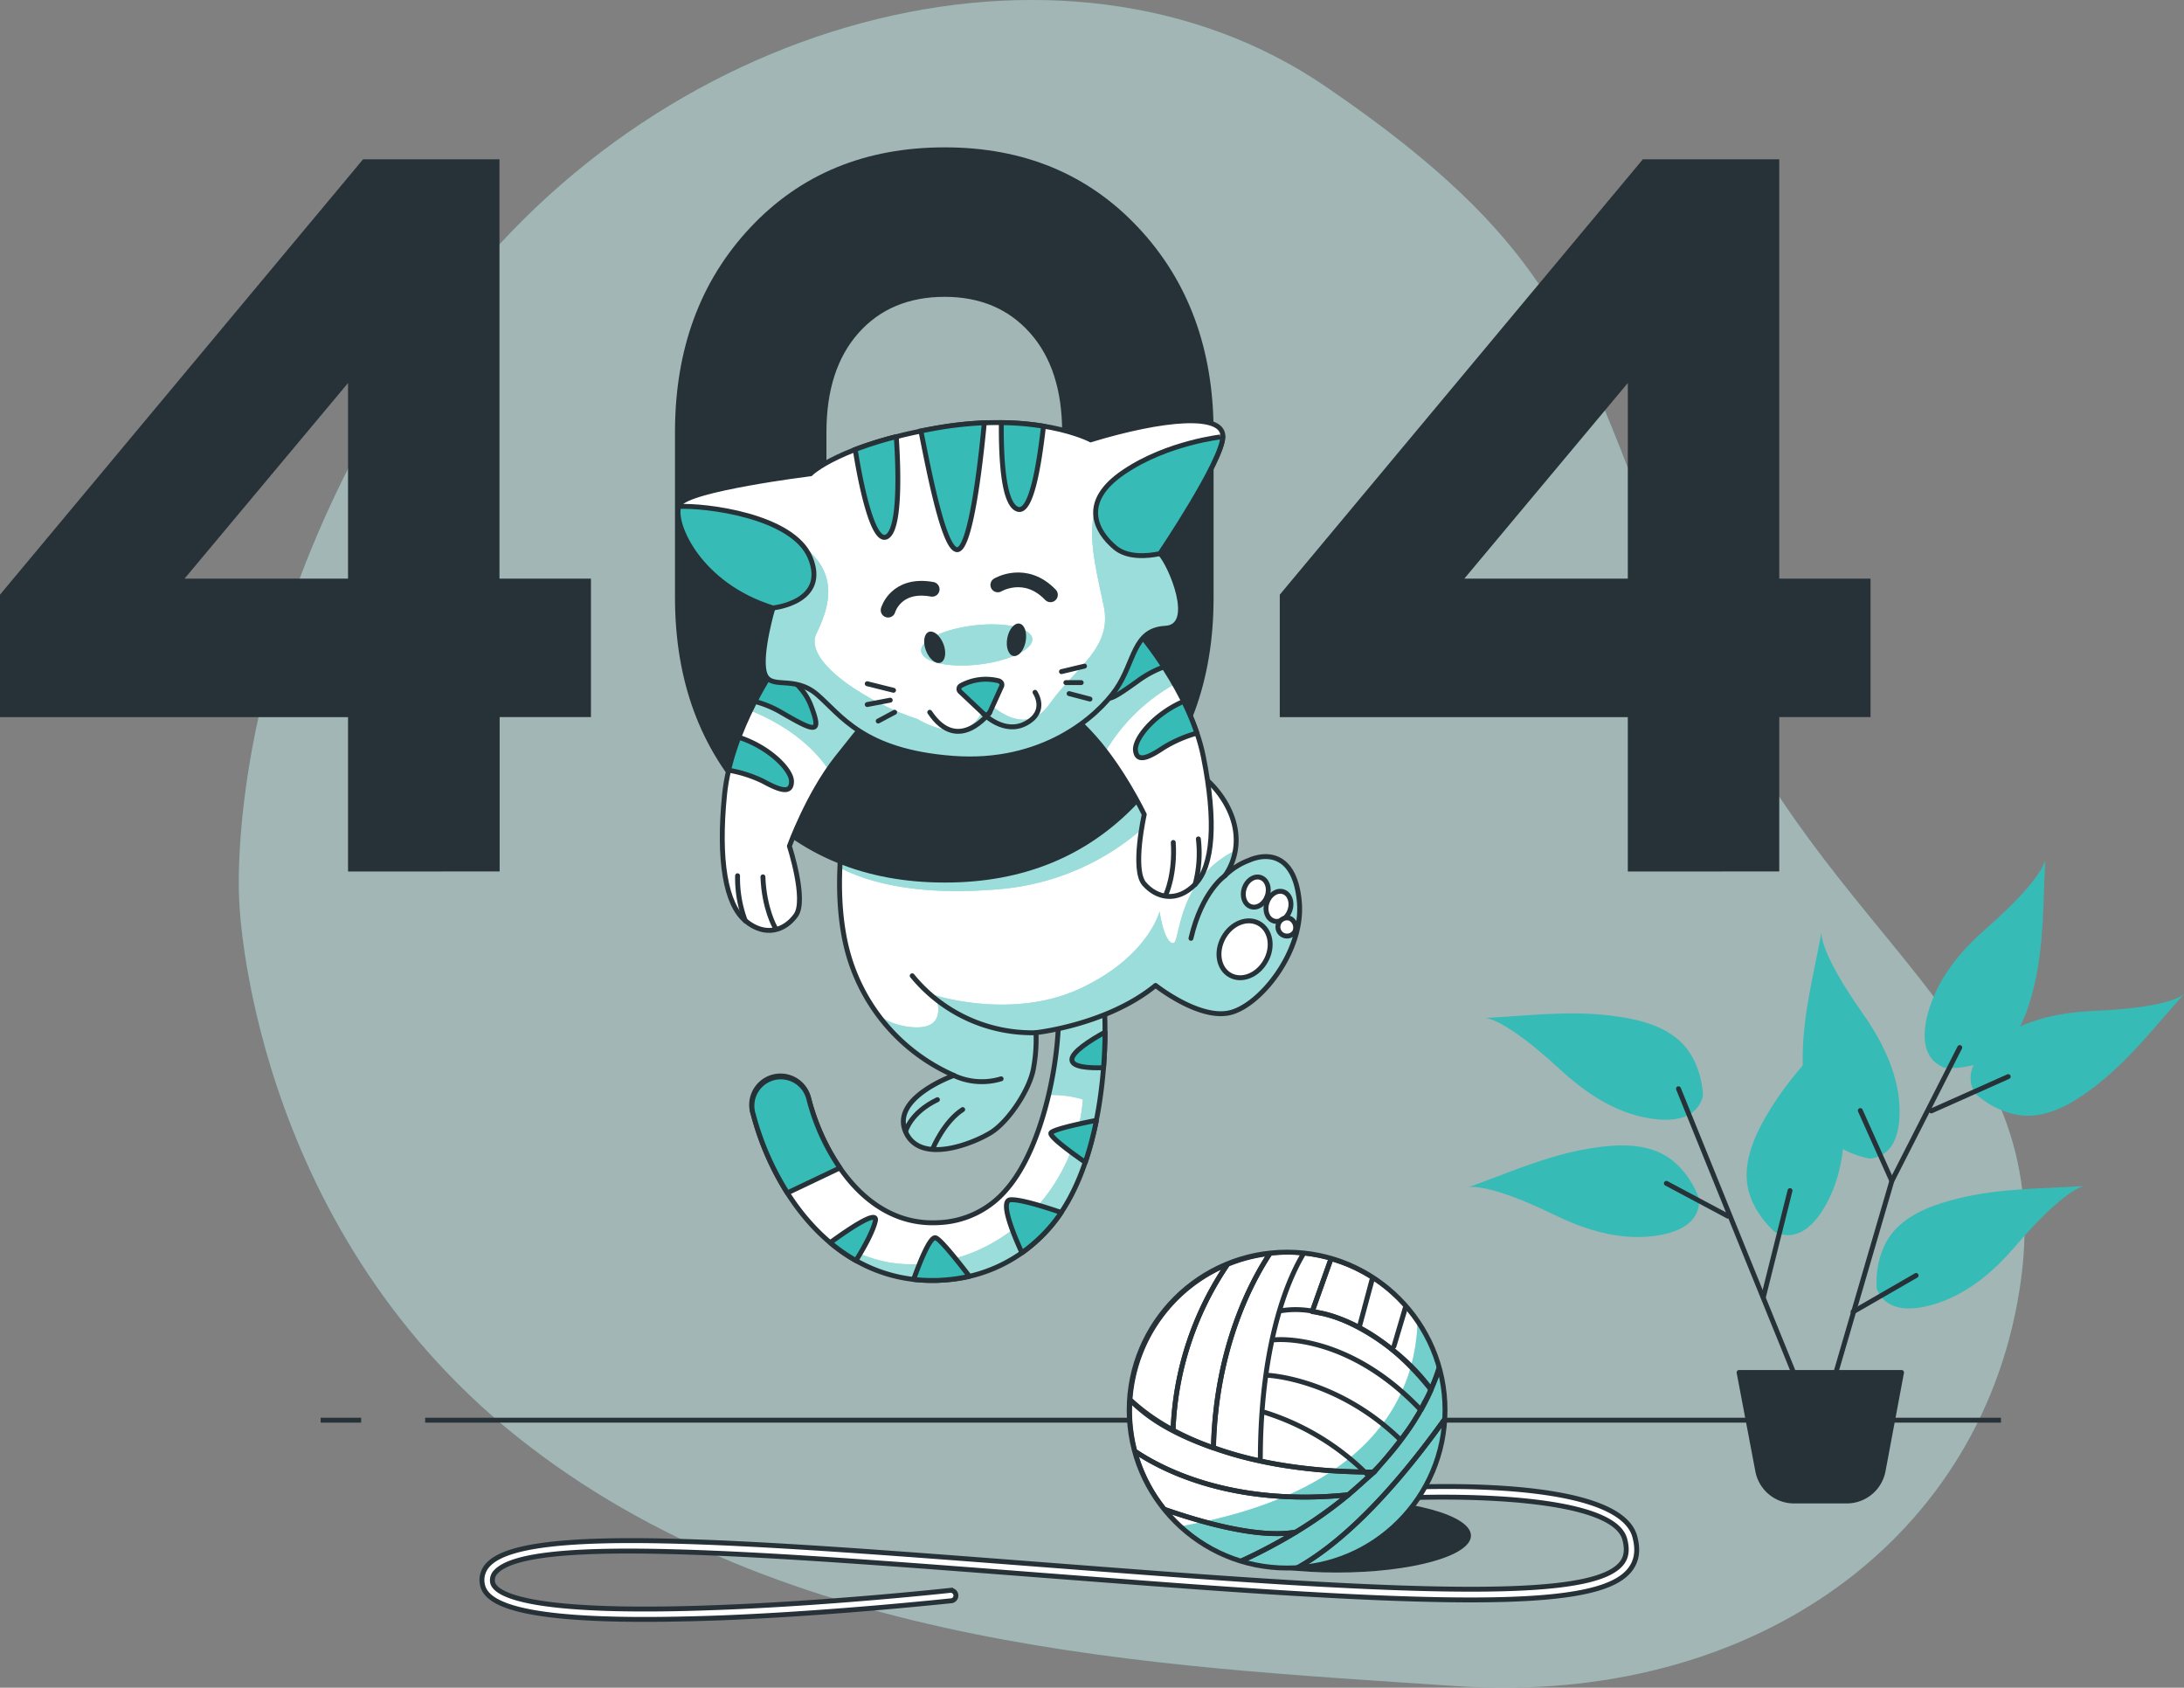 <svg id="图层_1" data-name="图层 1" xmlns="http://www.w3.org/2000/svg" xmlns:xlink="http://www.w3.org/1999/xlink" viewBox="0 0 495.24 382.65"><rect x="0" y="0" width="495.24" height="382.65" fill="#808080" stroke="none"/><defs><style>.cls-1,.cls-11,.cls-22,.cls-23,.cls-5{fill:none;}.cls-14,.cls-2{opacity:0.5;}.cls-15,.cls-21,.cls-3{fill:#37bbb6;}.cls-10,.cls-14,.cls-17,.cls-4,.cls-7,.cls-8{fill:#fff;}.cls-10,.cls-14,.cls-4{isolation:isolate;}.cls-4{opacity:0.7;}.cls-11,.cls-12,.cls-15,.cls-17,.cls-21,.cls-22,.cls-23,.cls-5,.cls-7{stroke:#263238;}.cls-21,.cls-23,.cls-5,.cls-7{stroke-miterlimit:10;}.cls-11,.cls-12,.cls-15,.cls-17,.cls-21,.cls-23,.cls-5,.cls-7{stroke-width:1.11px;}.cls-12,.cls-6{fill:#263238;}.cls-9{clip-path:url(#clip-path);}.cls-10{opacity:0.3;}.cls-11,.cls-12,.cls-15,.cls-17,.cls-22,.cls-23{stroke-linecap:round;}.cls-11,.cls-12,.cls-15,.cls-17,.cls-22{stroke-linejoin:round;}.cls-13{clip-path:url(#clip-path-2);}.cls-16{clip-path:url(#clip-path-3);}.cls-18{clip-path:url(#clip-path-4);}.cls-19{clip-path:url(#clip-path-5);}.cls-20{clip-path:url(#clip-path-6);}.cls-22{stroke-width:3.34px;}</style><clipPath id="clip-path"><circle class="cls-1" cx="291.86" cy="319.71" r="35.81"/></clipPath><clipPath id="clip-path-2"><path class="cls-1" d="M211.34,290.32c-22.26,0-35.64-19.75-40.39-37.12l-.16-.61a6.54,6.54,0,1,1,12.52-3.76c.05.15.09.31.13.47l.12.45c3.61,13.22,13.44,28.33,29.21,27.46a21.18,21.18,0,0,0,15.48-7.55c8.65-9.92,12.52-31.49,11.66-42.37a5.23,5.23,0,0,1,10.39-1.21l0,.38c1,12.11-.32,38.14-12.23,51.79a34.1,34.1,0,0,1-24.59,12C212.78,290.3,212.05,290.32,211.34,290.32Z"/></clipPath><clipPath id="clip-path-3"><path class="cls-1" d="M196.4,164.72s-9.71,28.12-4.48,50a42.76,42.76,0,0,0,24.39,29.11s-14.19,5-11,12.69,15.42,2.74,19.41.25,9-9.95,9.7-14.93a36.19,36.19,0,0,0,.5-7.71s16.17-1.74,27.12-10.7c0,0,9.71,7.71,16.68,6.22s16.92-13.94,15.92-25.13-7.45-11.18-11.39-9.48a15.94,15.94,0,0,0-5.48,3.48s5.72-7,0-16.67a21.75,21.75,0,0,0-15.93-10.45s-3-15.93-11.94-21.9S209.09,137.35,196.4,164.72Z"/></clipPath><clipPath id="clip-path-4"><path class="cls-1" d="M176.24,150.54s-10.45,14.68-11.94,29.61.25,24.88,4.73,28.62,8.95,2.24,11.44-1.25S179,191.84,179,191.84s4.23-11.69,10.7-19.9,7.71-9.46,7.71-9.46S186.19,149.79,176.24,150.54Z"/></clipPath><clipPath id="clip-path-5"><path class="cls-1" d="M258.09,143.29s11.84,13.58,14.79,28.3,2.2,24.79-1.9,28.94-8.69,3.11-11.51-.12,0-15.74,0-15.74-5.36-11.23-12.6-18.77-8.61-8.65-8.61-8.65S248.11,143.52,258.09,143.29Z"/></clipPath><clipPath id="clip-path-6"><path class="cls-1" d="M175.26,137.84s-3.08,10.39-1.92,14.62,6.54.39,11.93,5,10.38,12.93,30.79,14.47,32.73-9.47,37-15.63,3.85-13.47,11.16-13.85,1.16-14.63-1.15-16.94c0,0,14.24-21.17,14.24-26.56s-13.47-4.24-30,.77c0,0-12.32-6.55-34.65-2.7s-28.87,10.4-28.87,10.4-27.72,3.46-29.64,6.92S157.94,132.45,175.26,137.84Z"/></clipPath></defs><g id="freepik--background-simple--inject-84" class="cls-2"><path class="cls-3" d="M54.28,204.65s2.34,72.67,63,121.11S262,377.67,330.08,382.28s120.33-33.93,128.2-92.17S414.22,214.78,386,148.47s-25.73-88.08-85.4-128.85S147.45,3.88,98.49,73.74,54.28,204.65,54.28,204.65Z"/><path class="cls-4" d="M54.28,204.65s2.34,72.67,63,121.11S262,377.67,330.08,382.28s120.33-33.93,128.2-92.17S414.22,214.78,386,148.47s-25.73-88.08-85.4-128.85S147.45,3.88,98.49,73.74,54.28,204.65,54.28,204.65Z"/></g><g id="freepik--Floor--inject-84"><line class="cls-5" x1="81.89" y1="322" x2="72.71" y2="322"/><line class="cls-5" x1="453.73" y1="322" x2="96.41" y2="322"/></g><g id="freepik--yarn-ball--inject-84"><ellipse class="cls-6" cx="303.16" cy="348.18" rx="30.39" ry="8.36"/><path class="cls-7" d="M146.09,367.17c-31.63,0-36.3-4.57-36.76-8.26a5,5,0,0,1,1.44-4.23c8.52-8.94,57.62-5.16,125.56.07,9.48.73,19.28,1.48,29.33,2.23,68.65,5.1,96.29,4.44,102-2.46,1.16-1.41,1.4-3.17.76-5.55-2.72-10-39.08-10-52.85-9.22a1.21,1.21,0,0,1-1.26-1.12,1.19,1.19,0,0,1,1.11-1.25h0c5.27-.31,51.57-2.64,55.28,11,.85,3.14.46,5.65-1.22,7.69-6.41,7.78-32.65,8.61-104,3.31-10.06-.75-19.86-1.5-29.34-2.23-64.76-5-115.92-8.93-123.66-.8a2.68,2.68,0,0,0-.8,2.29c.29,2.36,6,7.64,52,5.8,25.73-1,51.58-3.83,51.84-3.86a1.19,1.19,0,0,1,.26,2.36c-.26,0-26.19,2.84-52,3.87C157.15,367.05,151.27,367.17,146.09,367.17Z"/><circle class="cls-8" cx="291.86" cy="319.71" r="35.81"/><g class="cls-9"><path class="cls-3" d="M291.86,355.52a35.79,35.79,0,0,0,29.58-56c-.39,15.6-9,38.63-53.78,46.55A35.72,35.72,0,0,0,291.86,355.52Z"/><path class="cls-10" d="M291.86,355.52a35.79,35.79,0,0,0,29.58-56c-.39,15.6-9,38.63-53.78,46.55A35.72,35.72,0,0,0,291.86,355.52Z"/><path class="cls-11" d="M309.48,333.75a56.93,56.93,0,0,0-22.64-13.51,56.93,56.93,0,0,1,22.64,13.51h1.9a65.5,65.5,0,0,0,10.79-14.06c-16.77-17.72-33.08-15.91-33.08-15.91s16.36-1.81,33.13,15.93c.92-1.65,1.69-3.2,2.32-4.63-7-9.78-19-16.45-25.45-17.45l-1.5-.36a21.09,21.09,0,0,0-7-.1,21.09,21.09,0,0,1,7,.1l4.27-12a34.85,34.85,0,0,0-6.17-1.19c-2.77,4.47-9.9,18.75-9.9,47.08,0-28.33,7.13-42.61,9.9-47.08-1.2-.11-2.4-.18-3.63-.18a34.38,34.38,0,0,0-4.05.24c-4.22,6.38-12.29,21.45-12.83,44.07C283.55,331.26,294.75,333.54,309.48,333.75Zm8.09-7.29c-14.26-13.9-30-14.63-30-14.63S303.31,312.56,317.57,326.46Z"/><path class="cls-11" d="M275.14,328.27c.54-22.62,8.61-37.69,12.83-44.07a36,36,0,0,0-9.61,2.46A71.44,71.44,0,0,0,266,324.26,65,65,0,0,0,275.14,328.27Z"/><path class="cls-11" d="M278.36,286.63a35.9,35.9,0,0,0-22.12,30.72,46.19,46.19,0,0,0,9.77,6.88A71.44,71.44,0,0,1,278.36,286.63Z"/><path class="cls-11" d="M324.49,315.08a43.36,43.36,0,0,0,2-5.3A35.9,35.9,0,0,0,318.86,296l-2.77,9.24,2.72-9.24a35.44,35.44,0,0,0-7.55-6.42L308.21,301l3.07-11.36a35.18,35.18,0,0,0-9.46-4.25l-4.27,12C304.09,298.32,314.2,302.17,324.49,315.08Z"/><path class="cls-11" d="M327.86,321.4v-1.56a35.67,35.67,0,0,0-1.44-10.06,43.36,43.36,0,0,1-2,5.3h0a20.75,20.75,0,0,1-1.52,3.06c.06.06-.86,1.51-.8,1.57a12,12,0,0,1-1,1.74c-2.38,4.23-9.56,12.33-9.44,12.33-.12,0-3.88,3.41-5.93,5.13h0a98.39,98.39,0,0,1-11.89,8.45h0a122.82,122.82,0,0,1-12.69,6.7A36.08,36.08,0,0,0,292,355.72h1.8C301.09,351.73,312.74,342.63,327.86,321.4Z"/><path class="cls-11" d="M327.86,321.4c-15.12,21.23-26.77,30.33-34,34.23A35.87,35.87,0,0,0,327.86,321.4Z"/><path class="cls-11" d="M264,342.2a35.86,35.86,0,0,0,17.23,11.86,122.82,122.82,0,0,0,12.69-6.7C285.36,348.94,272,345,264,342.2Z"/><path class="cls-11" d="M293.9,347.36a98.39,98.39,0,0,0,11.89-8.45c-25.79,2.64-41.7-5.35-48.46-9.89A35.93,35.93,0,0,0,264,342.2C272,345,285.36,348.94,293.9,347.36Z"/><path class="cls-11" d="M305.79,338.91c2-1.72,3.9-3.44,5.59-5.14h-1.9c.14.13.28.26.41.4-.13-.14-.27-.27-.41-.4-14.73-.21-25.93-2.49-34.34-5.48h0c-12.29-4.26-16.72-8.84-18.9-10.89-.06.82-.1,1.63-.1,2.46a36.93,36.93,0,0,0,1.19,9.18C264.09,333.56,280,341.55,305.79,338.91Z"/></g><circle class="cls-11" cx="291.86" cy="319.71" r="35.81"/></g><g id="freepik--Plants--inject-84"><path class="cls-3" d="M385.3,271.87s-2.45-7.95-9.59-10.81c-5-2-10.67-1.46-15.82-.57-9.58,1.67-17.94,5.48-27,8.73,0,0,3.88-1.43,19.79,6.33,5.86,2.85,12.56,5.07,19.26,4.92C377.31,280.35,385.57,278.81,385.3,271.87Z"/><path class="cls-3" d="M386.16,248.5s0-8.33-6-13.12c-4.18-3.34-9.8-4.49-15-5.12-9.66-1.17-18.76.06-28.4.55,0,0,4.13-.24,17.12,11.78,4.79,4.42,10.57,8.48,17,10.27C376.06,254.3,384.4,255.22,386.16,248.5Z"/><path class="cls-3" d="M402.57,279.41s-6.49-5.21-6.51-12.9c0-5.35,2.57-10.46,5.3-14.91,5.08-8.3,11.7-14.66,18.08-21.91,0,0-2.76,3.08-1.42,20.73.5,6.5.08,13.55-2.53,19.72C413.44,275.1,409,282.21,402.57,279.41Z"/><path class="cls-3" d="M425.57,292.19s-.92-8.27,4.5-13.73c3.76-3.79,9.21-5.59,14.28-6.81,9.46-2.28,18.64-2.11,28.27-2.74,0,0-4.12.23-15.64,13.67-4.24,5-9.51,9.65-15.72,12.18C436.31,296.79,428.13,298.66,425.57,292.19Z"/><path class="cls-3" d="M424.1,262.7s-8.25-1.13-12.21-7.72c-2.76-4.58-3.17-10.3-3.12-15.52.1-9.72,2.52-18.59,4.27-28.08,0,0-.79,4.06,9.43,18.51,3.76,5.33,7,11.59,8,18.23C431.18,253.45,431,261.84,424.1,262.7Z"/><path class="cls-3" d="M447.84,247.89s5.93,5.84,13.57,5c5.31-.61,10.09-3.78,14.19-7,7.64-6,13.19-13.34,19.64-20.51,0,0-2.73,3.09-20.42,3.82-6.51.27-13.46,1.5-19.29,4.82C450.85,236.64,444.32,241.91,447.84,247.89Z"/><path class="cls-3" d="M441,242.12s8.28.83,13.68-4.64c3.76-3.81,5.5-9.27,6.67-14.36,2.18-9.47,1.92-18.66,2.44-28.29,0,0-.18,4.12-13.51,15.78-4.9,4.29-9.55,9.61-12,15.84C436.26,231.46,434.47,239.66,441,242.12Z"/><polyline class="cls-11" points="411.4 322.73 397.1 287.54 380.61 246.85"/><polyline class="cls-11" points="414.7 316.68 428.99 267.75 444.39 237.51"/><line class="cls-11" x1="420.19" y1="297.44" x2="434.49" y2="289.19"/><line class="cls-11" x1="428.99" y1="267.75" x2="421.84" y2="251.8"/><line class="cls-11" x1="437.94" y1="251.88" x2="455.38" y2="244.1"/><line class="cls-11" x1="399.85" y1="294.14" x2="405.9" y2="269.95"/><line class="cls-11" x1="391.83" y1="275.75" x2="377.86" y2="268.3"/><path class="cls-12" d="M418.73,340.32H406.81a8.37,8.37,0,0,1-8.22-6.81l-4.24-22.33h36.84L427,333.51A8.39,8.39,0,0,1,418.73,340.32Z"/></g><path class="cls-8" d="M211.34,290.32c-22.26,0-35.64-19.75-40.39-37.12l-.16-.61a6.54,6.54,0,1,1,12.52-3.76c.05.15.09.31.13.47l.12.45c3.61,13.22,13.44,28.33,29.21,27.46a21.18,21.18,0,0,0,15.48-7.55c8.65-9.92,12.52-31.49,11.66-42.37a5.23,5.23,0,0,1,10.39-1.21l0,.38c1,12.11-.32,38.14-12.23,51.79a34.1,34.1,0,0,1-24.59,12C212.78,290.3,212.05,290.32,211.34,290.32Z"/><g class="cls-13"><path class="cls-3" d="M244.7,221.66a5.22,5.22,0,0,0-4.79,5.63c.42,5.31-.29,13.16-2.13,21a23.23,23.23,0,0,1,7.77,1,41.45,41.45,0,0,1-7.64,20.87c-9.71,13.49-24.27,17.8-35.6,16.18-5.07-.72-10.88-3.38-15.77-6.11a35.57,35.57,0,0,0,24.8,10.11c.71,0,1.44,0,2.17-.06a34.1,34.1,0,0,0,24.59-12c11.91-13.65,13.19-39.68,12.23-51.79a5.22,5.22,0,0,0-5.58-4.83Z"/><path class="cls-14" d="M244.7,221.66a5.22,5.22,0,0,0-4.79,5.63c.42,5.31-.29,13.16-2.13,21a23.23,23.23,0,0,1,7.77,1,41.45,41.45,0,0,1-7.64,20.87c-9.71,13.49-24.27,17.8-35.6,16.18-5.07-.72-10.88-3.38-15.77-6.11a35.57,35.57,0,0,0,24.8,10.11c.71,0,1.44,0,2.17-.06a34.1,34.1,0,0,0,24.59-12c11.91-13.65,13.19-39.68,12.23-51.79a5.22,5.22,0,0,0-5.58-4.83Z"/></g><path class="cls-11" d="M211.34,290.32c-22.26,0-35.64-19.75-40.39-37.12l-.16-.61a6.54,6.54,0,1,1,12.52-3.76c.05.15.09.31.13.47l.12.45c3.61,13.22,13.44,28.33,29.21,27.46a21.18,21.18,0,0,0,15.48-7.55c8.65-9.92,12.52-31.49,11.66-42.37a5.23,5.23,0,0,1,10.39-1.21l0,.38c1,12.11-.32,38.14-12.23,51.79a34.1,34.1,0,0,1-24.59,12C212.78,290.3,212.05,290.32,211.34,290.32Z"/><path class="cls-15" d="M198.5,276.79c.53-2.45-5.33,1.38-10.24,4.95a37.43,37.43,0,0,0,5.84,4.07C195.85,283,198,279.15,198.5,276.79Z"/><path class="cls-15" d="M211.34,290.32c.71,0,1.44,0,2.17-.06a38.5,38.5,0,0,0,6.31-.89c-2.76-3.6-6.56-8.36-7.65-8.72-1.25-.42-3.66,5.71-5,9.43A36.18,36.18,0,0,0,211.34,290.32Z"/><path class="cls-15" d="M183.56,249.75l-.12-.45a6.54,6.54,0,1,0-12.78,2.82c0,.16.08.31.13.47l.16.61a63.9,63.9,0,0,0,7.6,17.27l11.91-5.67A49.55,49.55,0,0,1,183.56,249.75Z"/><path class="cls-15" d="M238.1,278.25a34.54,34.54,0,0,0,2.54-3.34c-3.78-1.29-9.44-3.07-11.54-2.88-2.49.23.89,8.23,2.63,12A36.79,36.79,0,0,0,238.1,278.25Z"/><path class="cls-15" d="M238.31,256.88c-.4.8,4.49,4.36,7.79,6.65a75.78,75.78,0,0,0,2.52-9.52C244.62,254.81,238.7,256.1,238.31,256.88Z"/><path class="cls-15" d="M250.24,242.09c.22-2.85.33-5.57.34-8.07-3.44,1.89-7.52,4.51-7.52,6.23S246.88,242.18,250.24,242.09Z"/><path class="cls-8" d="M196.4,164.72s-9.71,28.12-4.48,50a42.76,42.76,0,0,0,24.39,29.11s-14.19,5-11,12.69,15.42,2.74,19.41.25,9-9.95,9.7-14.93a36.19,36.19,0,0,0,.5-7.71s16.17-1.74,27.12-10.7c0,0,9.71,7.71,16.68,6.22s16.92-13.94,15.92-25.13-7.45-11.18-11.39-9.48a15.94,15.94,0,0,0-5.48,3.48s5.72-7,0-16.67a21.75,21.75,0,0,0-15.93-10.45s-3-15.93-11.94-21.9S209.09,137.35,196.4,164.72Z"/><g class="cls-16"><path class="cls-3" d="M270.33,174.39a56.42,56.42,0,0,1-43.86,27.22c-19.8,1.74-30.9-2.16-36-4.87a126.86,126.86,0,0,1,6-32c12.69-27.37,44.54-21.15,53.5-15.18s11.94,21.9,11.94,21.9A21.29,21.29,0,0,1,270.33,174.39ZM283.25,195a15.94,15.94,0,0,0-5.48,3.48,13.06,13.06,0,0,0,2.33-5.64c-13.45,6.7-12.4,21-14.07,21-2.06,0-3.08-7.19-3.08-7.19s-2.57,10.27-18,17.47-32.88,1.54-32.88,1.54,3.6,8.22-5.65,7.19a15.28,15.28,0,0,1-7.23-2.64,42.75,42.75,0,0,0,17.1,13.54s-14.19,5-11,12.69,15.43,2.74,19.41.25,9-10,9.7-14.93a36.19,36.19,0,0,0,.5-7.71s16.17-1.74,27.12-10.7c0,0,9.71,7.71,16.68,6.22s16.92-13.94,15.92-25.13S287.19,193.34,283.25,195Z"/><path class="cls-14" d="M270.33,174.39a56.42,56.42,0,0,1-43.86,27.22c-19.8,1.74-30.9-2.16-36-4.87a126.86,126.86,0,0,1,6-32c12.69-27.37,44.54-21.15,53.5-15.18s11.94,21.9,11.94,21.9A21.29,21.29,0,0,1,270.33,174.39ZM283.25,195a15.94,15.94,0,0,0-5.48,3.48,13.06,13.06,0,0,0,2.33-5.64c-13.45,6.7-12.4,21-14.07,21-2.06,0-3.08-7.19-3.08-7.19s-2.57,10.27-18,17.47-32.88,1.54-32.88,1.54,3.6,8.22-5.65,7.19a15.28,15.28,0,0,1-7.23-2.64,42.75,42.75,0,0,0,17.1,13.54s-14.19,5-11,12.69,15.43,2.74,19.41.25,9-10,9.7-14.93a36.19,36.19,0,0,0,.5-7.71s16.17-1.74,27.12-10.7c0,0,9.71,7.71,16.68,6.22s16.92-13.94,15.92-25.13S287.19,193.34,283.25,195Z"/><path class="cls-11" d="M235,234.15a35.11,35.11,0,0,1-28.15-12.91"/></g><path class="cls-11" d="M196.4,164.72s-9.71,28.12-4.48,50a42.76,42.76,0,0,0,24.39,29.11s-14.19,5-11,12.69,15.42,2.74,19.41.25,9-9.95,9.7-14.93a36.19,36.19,0,0,0,.5-7.71s16.17-1.74,27.12-10.7c0,0,9.71,7.71,16.68,6.22s16.92-13.94,15.92-25.13-7.45-11.18-11.39-9.48a15.94,15.94,0,0,0-5.48,3.48s5.72-7,0-16.67a21.75,21.75,0,0,0-15.93-10.45s-3-15.93-11.94-21.9S209.09,137.35,196.4,164.72Z"/><path class="cls-11" d="M277.77,198.56s-5.22,3.49-7.71,14.19"/><path class="cls-17" d="M287.36,203.14c-.61,1.82-2.28,2.91-3.72,2.42s-2.1-2.36-1.49-4.18,2.28-2.91,3.72-2.42S288,201.32,287.36,203.14Z"/><path class="cls-17" d="M292.51,206.38c-.61,1.82-2.28,2.91-3.72,2.42s-2.11-2.36-1.49-4.18,2.28-2.91,3.72-2.42S293.13,204.56,292.51,206.38Z"/><path class="cls-17" d="M293.61,211.23a2.06,2.06,0,1,1-1.09-3A2.32,2.32,0,0,1,293.61,211.23Z"/><path class="cls-17" d="M287,217.89c-1.8,3.25-5.4,4.69-8.05,3.22s-3.33-5.28-1.53-8.53,5.4-4.69,8.05-3.22S288.84,214.64,287,217.89Z"/><path class="cls-11" d="M216.31,243.85a15,15,0,0,0,10.7.75"/><path class="cls-11" d="M205.36,256.54s1-4.23,7.21-7.21"/><path class="cls-11" d="M211.58,260.28s2.49-6,6.72-8.71"/><path class="cls-6" d="M78.92,197.6v-35H0V134.83L82.33,36.12h30.93v95.07H134v31.39h-20.7v35ZM41.85,131.19H78.92V86.84Z"/><path class="cls-6" d="M214.24,200.1q-27.08,0-44.12-18.19t-17.06-46.4V98q0-28.19,17.06-46.39t44.12-18.2q26.83,0,43.89,18.2T275.19,98v37.53q0,28.2-17.06,46.4T214.24,200.1Zm0-33.89q12,0,19.33-8.18t7.28-22.52V98q0-14.33-7.28-22.51t-19.33-8.19q-12.28,0-19.56,8.19T187.4,98v37.53q0,14.33,7.28,22.52T214.24,166.21Z"/><path class="cls-6" d="M369.12,197.6v-35H290.2V134.83l82.33-98.71h30.93v95.07h20.7v31.39h-20.7v35Zm-37.07-66.41h37.07V86.84Z"/><path class="cls-8" d="M176.24,150.54s-10.45,14.68-11.94,29.61.25,24.88,4.73,28.62,8.95,2.24,11.44-1.25S179,191.84,179,191.84s4.23-11.69,10.7-19.9,7.71-9.46,7.71-9.46S186.19,149.79,176.24,150.54Z"/><g class="cls-18"><path class="cls-3" d="M176.24,150.54a80.27,80.27,0,0,0-6.05,10.58c5,2,12.75,6.1,17.67,13.36.6-.87,1.22-1.73,1.86-2.54,6.47-8.21,7.71-9.46,7.71-9.46S186.19,149.79,176.24,150.54Z"/><path class="cls-14" d="M176.24,150.54a80.27,80.27,0,0,0-6.05,10.58c5,2,12.75,6.1,17.67,13.36.6-.87,1.22-1.73,1.86-2.54,6.47-8.21,7.71-9.46,7.71-9.46S186.19,149.79,176.24,150.54Z"/></g><path class="cls-11" d="M176.24,150.54s-10.45,14.68-11.94,29.61.25,24.88,4.73,28.62,8.95,2.24,11.44-1.25S179,191.84,179,191.84s4.23-11.69,10.7-19.9,7.71-9.46,7.71-9.46S186.19,149.79,176.24,150.54Z"/><path class="cls-11" d="M169,208.77a27.58,27.58,0,0,1-1.75-10.21"/><path class="cls-11" d="M175.74,210.26S173.26,206,173,198.81"/><path class="cls-15" d="M179.48,177.16c0-2.62-5-7.74-11.95-10a57.57,57.57,0,0,0-2.31,7.47,29.27,29.27,0,0,1,7.79,2.49C176.74,179.15,179.48,180.15,179.48,177.16Z"/><path class="cls-15" d="M175.63,151.43a83.85,83.85,0,0,0-4.44,7.61,24.26,24.26,0,0,1,6,2.5c7.71,4.47,9.2,5,6.72-1.5C182.41,156,178.83,153.19,175.63,151.43Z"/><path class="cls-8" d="M258.09,143.29s11.84,13.58,14.79,28.3,2.2,24.79-1.9,28.94-8.69,3.11-11.51-.12,0-15.74,0-15.74-5.36-11.23-12.6-18.77-8.61-8.65-8.61-8.65S248.11,143.52,258.09,143.29Z"/><g class="cls-19"><path class="cls-3" d="M258.09,143.29c-10,.23-19.88,14-19.88,14s1.36,1.12,8.61,8.65a54.67,54.67,0,0,1,3.82,4.5,42.13,42.13,0,0,1,15.67-15.3A82.64,82.64,0,0,0,258.09,143.29Z"/><path class="cls-14" d="M258.09,143.29c-10,.23-19.88,14-19.88,14s1.36,1.12,8.61,8.65a54.67,54.67,0,0,1,3.82,4.5,42.13,42.13,0,0,1,15.67-15.3A82.64,82.64,0,0,0,258.09,143.29Z"/></g><path class="cls-11" d="M258.09,143.29s11.84,13.58,14.79,28.3,2.2,24.79-1.9,28.94-8.69,3.11-11.51-.12,0-15.74,0-15.74-5.36-11.23-12.6-18.77-8.61-8.65-8.61-8.65S248.11,143.52,258.09,143.29Z"/><path class="cls-11" d="M271,200.53a27.61,27.61,0,0,0,.74-10.32"/><path class="cls-11" d="M264.44,202.67s2.07-4.45,1.61-11.66"/><path class="cls-15" d="M257.48,170.1c-.25-2.61,4.22-8.19,10.92-11.08a58.78,58.78,0,0,1,3,7.2,30.1,30.1,0,0,0-7.5,3.25C260.4,171.82,257.78,173,257.48,170.1Z"/><path class="cls-15" d="M258.78,144.12a83,83,0,0,1,5.14,7.09,24.09,24.09,0,0,0-5.75,3.07c-7.23,5.22-8.67,5.86-6.83-.82C252.49,149.29,255.77,146.18,258.78,144.12Z"/><path class="cls-8" d="M175.26,137.84s-3.08,10.39-1.92,14.62,6.54.39,11.93,5,10.38,12.93,30.79,14.47,32.73-9.47,37-15.63,3.85-13.47,11.16-13.85,1.16-14.63-1.15-16.94c0,0,14.24-21.17,14.24-26.56s-13.47-4.24-30,.77c0,0-12.32-6.55-34.65-2.7s-28.87,10.4-28.87,10.4-27.72,3.46-29.64,6.92S157.94,132.45,175.26,137.84Z"/><g class="cls-20"><path class="cls-3" d="M264.19,142.46c7.32-.39,1.16-14.63-1.15-16.94,0,0,2.71-4,5.76-9-8.27-4.32-16.39-6.72-18.55-4.29-4.65,5.22-2.12,15.22,0,25s-6.35,14-12.27,22.41-14.37-.85-14.37-.85C220.61,171.06,208,163,208,163c-9.72-3-26.21-12.68-22.83-19.45s4.23-13.11-1.69-18.6-29.53-10.06-29.53-10.06h0c-1.24,4.17,4.75,17.83,21.36,23,0,0-3.08,10.39-1.92,14.62s6.54.39,11.93,5,10.38,12.93,30.79,14.47,32.73-9.47,37-15.63S256.87,142.84,264.19,142.46Z"/><path class="cls-14" d="M264.19,142.46c7.32-.39,1.16-14.63-1.15-16.94,0,0,2.71-4,5.76-9-8.27-4.32-16.39-6.72-18.55-4.29-4.65,5.22-2.12,15.22,0,25s-6.35,14-12.27,22.41-14.37-.85-14.37-.85C220.61,171.06,208,163,208,163c-9.72-3-26.21-12.68-22.83-19.45s4.23-13.11-1.69-18.6-29.53-10.06-29.53-10.06h0c-1.24,4.17,4.75,17.83,21.36,23,0,0-3.08,10.39-1.92,14.62s6.54.39,11.93,5,10.38,12.93,30.79,14.47,32.73-9.47,37-15.63S256.87,142.84,264.19,142.46Z"/><path class="cls-3" d="M234.08,144.78c.29,2.44-5.13,5.07-12.08,5.88s-12.83-.51-13.12-3S214,142.6,221,141.79,233.8,142.35,234.08,144.78Z"/><path class="cls-14" d="M234.08,144.78c.29,2.44-5.13,5.07-12.08,5.88s-12.83-.51-13.12-3S214,142.6,221,141.79,233.8,142.35,234.08,144.78Z"/></g><path class="cls-5" d="M175.26,137.84s-3.08,10.39-1.92,14.62,6.54.39,11.93,5,10.38,12.93,30.79,14.47,32.73-9.47,37-15.63,3.85-13.47,11.16-13.85,1.16-14.63-1.15-16.94c0,0,14.24-21.17,14.24-26.56s-13.47-4.24-30,.77c0,0-12.32-6.55-34.65-2.7s-28.87,10.4-28.87,10.4-27.72,3.46-29.64,6.92S157.94,132.45,175.26,137.84Z"/><path class="cls-21" d="M254.88,107c-10,6.72-6.47,13.44-2,17.17,2.73,2.28,7.13,2,10.14,1.36h0S277.26,104.4,277.26,99C277.27,99,264.83,100.27,254.88,107Z"/><path class="cls-21" d="M153.9,114.84c-1.24,4.17,4.75,17.83,21.36,23,0,0,12.68-1.24,8.45-11.44C179.76,116.88,159.79,114.51,153.9,114.84Z"/><path class="cls-21" d="M212.6,97c-1.31.23-2.57.47-3.78.71,2,10.1,5.29,26.92,8.23,26.92s5.19-18.44,6.15-28.77A81.78,81.78,0,0,0,212.6,97Z"/><path class="cls-21" d="M201.13,121.67c3.06-1.8,2.6-15.33,2.11-22.67a83.66,83.66,0,0,0-9.31,2.91C195,108.78,197.86,123.59,201.13,121.67Z"/><path class="cls-21" d="M230.74,115.45c3.13,1.1,4.89-10.15,5.88-18.81a62.5,62.5,0,0,0-9.56-.81C227,102.94,227.35,114.26,230.74,115.45Z"/><path class="cls-15" d="M226.55,154.39a11.79,11.79,0,0,0-8.67,1.07.87.87,0,0,0-.32,1.18,1,1,0,0,0,.16.19l5.31,5a.85.85,0,0,0,1.21,0,.73.73,0,0,0,.16-.23l2.72-6a.87.87,0,0,0-.45-1.13Z"/><path class="cls-6" d="M213.93,146c.73,1.93.44,3.83-.65,4.24s-2.57-.81-3.31-2.73-.44-3.83.65-4.24S213.19,144.12,213.93,146Z"/><path class="cls-6" d="M228.41,144.67c-.38,2,.24,3.85,1.39,4.06s2.39-1.25,2.77-3.28-.24-3.84-1.39-4.06S228.79,142.65,228.41,144.67Z"/><path class="cls-11" d="M224.4,161.55s-7.1,9.64-13.57-.06"/><path class="cls-11" d="M223,161.82s4.72,4.89,9.7,2.15,2-7,2-7"/><path class="cls-22" d="M201.38,138.34s1.74-6.22,10-4.73"/><path class="cls-22" d="M226.26,132.62s6.22-3.73,11.94,2.24"/><line class="cls-23" x1="196.65" y1="155.02" x2="202.62" y2="156.51"/><line class="cls-23" x1="201.87" y1="158.75" x2="196.65" y2="159.74"/><line class="cls-23" x1="202.87" y1="161.49" x2="199.14" y2="163.48"/><line class="cls-23" x1="240.69" y1="152.28" x2="245.92" y2="151.03"/><line class="cls-23" x1="241.69" y1="154.77" x2="245.17" y2="154.77"/><line class="cls-23" x1="242.43" y1="157.26" x2="247.16" y2="158.5"/></svg>